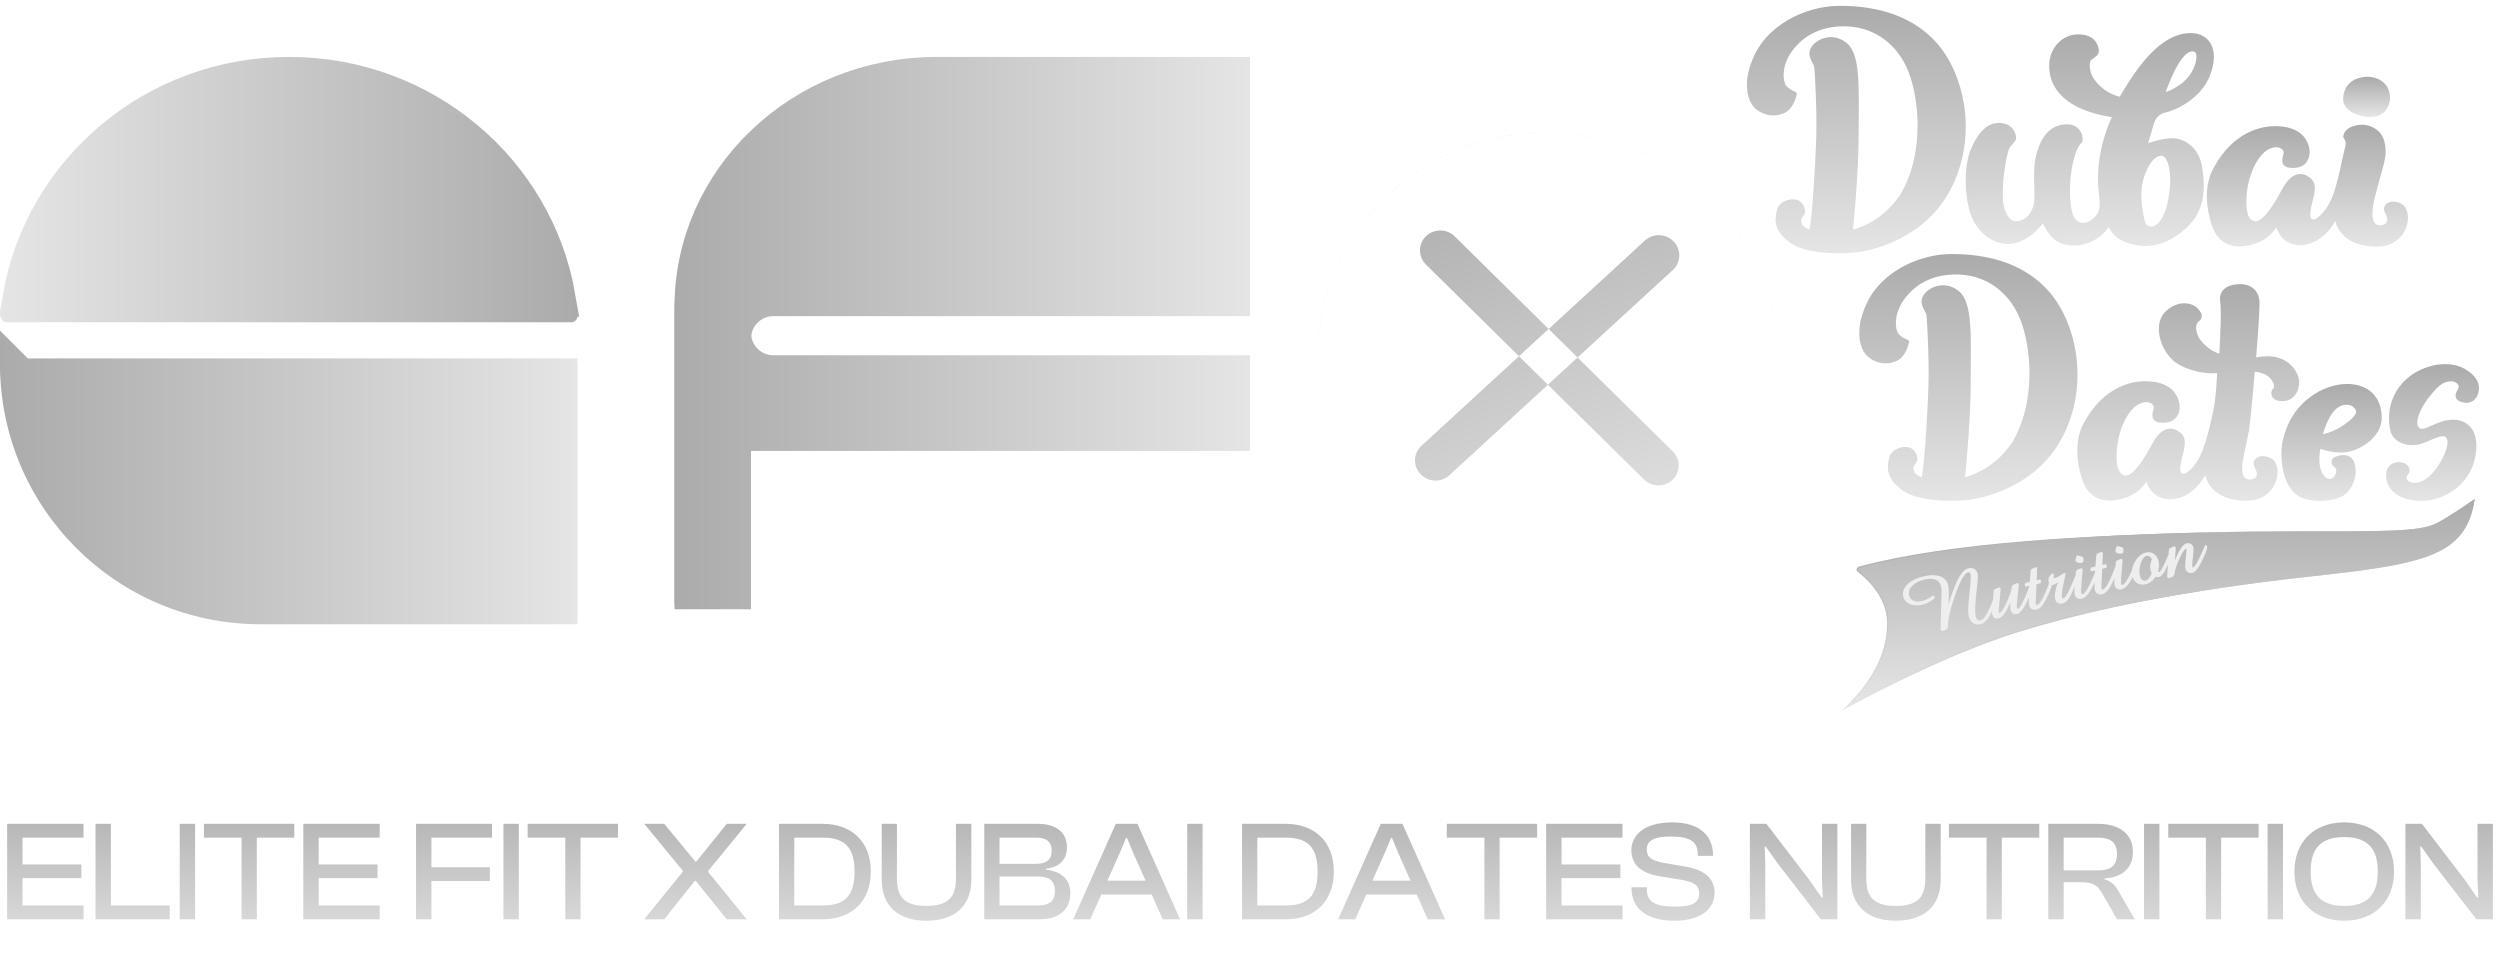 <svg xmlns="http://www.w3.org/2000/svg" width="6151" height="2365" fill="none"><g filter="url(#a)"><g filter="url(#b)"><path fill="url(#c)" d="M5416.49 1296.52c-270.74 6.44-615.37 21.95-842.95 83.18-2.8.76-4.88 2.95-5.42 5.74-.57 2.8.52 5.62 2.84 7.37 16.44 12.38 70.19 57.83 71.99 122.41l-.02 2.12c-.32 28.64-1.19 104.71-92.43 198.01l-18.09 18.51 22.76-12.52c1.91-1.05 192.64-105.54 366.91-166.04 116.81-40.54 294.52-84.28 494.16-115.78l.25-143z"/><path fill="url(#d)" d="M6018.22 1259.83c-39.35 24.05-52.37 33.07-250.43 33.07-196.69 0-838.72-4.88-1193.13 90.49-2.97.8-3.68 4.57-1.26 6.39 18.36 13.84 71.67 59.6 73.5 125.5-.37 27.38 1.09 105.95-93.52 202.73 0 0 190.9-105 367.53-166.3 176.6-61.28 472.4-115.7 754.85-146.7 282.42-31.01 392.45-47.57 412.99-191.75-.03-.02-31.21 22.5-70.53 46.57z"/><path fill="url(#e)" d="M6018.22 1259.83c-39.35 24.05-52.37 33.07-250.43 33.07-196.69 0-838.72-4.88-1193.13 90.49-2.97.8-3.68 4.57-1.26 6.39 18.36 13.84 71.67 59.6 73.5 125.5-.37 27.38 1.09 105.95-93.52 202.73 0 0 190.9-105 367.53-166.3 176.6-61.28 472.4-115.7 754.85-146.7 282.42-31.01 392.45-47.57 412.99-191.75-.03-.02-31.21 22.5-70.53 46.57z" opacity=".75"/><path fill="url(#f)" d="M4765.46 91.724C4711.42 30.858 4630.89 0 4526.08 0c-83.2 0-184.27 47.443-216.49 138.121-19.11 48.075-13.81 97.439 12.57 117.33 27.07 20.427 56.33 15.733 73.15 5.52 15.77-9.557 23.04-33.071 25.45-42.749.66-2.7-.72-5.423-3.32-6.493-4.6-1.872-15.96-7.076-22.17-14.639-8.49-10.31-13.62-46.762 12.96-84.307 28.86-40.78 73.23-62.35 128.32-62.35 67.21 0 123.02 35.723 153.11 97.999 32.08 66.361 49.05 213.868-16.31 319.696-30.49 42.142-67.88 69.134-114.26 82.484 1.96-18.919 13.99-140.407 13.99-239.839 0-13.253.07-26.117.15-38.519.56-91.845.99-158.207-31.56-182.378-20.09-14.93-39.35-14.153-51.97-10.87-18.39 4.766-30.93 16.78-35.21 26.579-5.97 13.642-.47 24.22 4.43 33.606 2.37 4.547 4.6 8.852 5.02 12.864 1.36 12.474 6.88 107.652 4.65 174.499-1.95 59.358-9.03 189.309-16.63 224.107-4.65-1.873-15.89-6.979-18.68-13.885-4.56-11.308 1.71-18.141 3.71-19.965 2.62-2.358 4.23-6.76 4.26-11.72.05-8.074-3.91-16.366-10.84-22.737-6.86-6.298-20-7.976-32.72-4.183-13.54 4.061-23.21 13.302-25.86 24.707-5.82 24.9-7.92 51.673 34.42 81.17 30.86 21.496 86.55 24.706 117.01 24.706 18.61 0 37.44-1.191 51.62-3.258 27.28-3.988 166.53-30.688 229.61-164.116 28.54-60.355 38.29-128.054 28.21-195.802-8.86-59.625-33.38-115.725-67.24-153.854z"/><path fill="url(#g)" d="M5344.77 325.848c-22.32 0-49.55 8.705-59.57 12.182 2.33-7.708 9.43-31.369 12.82-43.624 3.47-12.572 10.05-27.576 30.47-32.002 21.06-4.547 86.39-31.393 109.58-92.867 12.42-32.949 11.85-61.595-1.61-80.61-9.92-14.008-26.33-21.716-46.25-21.716-57.79 0-113.27 49.68-174.62 156.359-7.6-1.532-39.2-9.678-62.39-42.19-13.02-16.22-13.76-41.655-8.61-47.273 1.53-1.702 3.86-3.307 6.33-5.033 6.58-4.572 14.78-10.262 12.9-21.472-2.9-17.022-14.01-37.303-50.54-37.303-40.09 0-71.47 34.044-71.47 77.523 0 38.154 20.09 105.123 154.45 126.084-8.24 17.071-42.12 93.864-32.67 182.768 4.48 36.694 4.43 51.989-14.1 67.139-9.63 7.854-18.74 11.283-27 10.286-6.98-.9-13.12-4.936-18.27-12.037-10.64-14.663-14.47-68.696-8.06-113.342 6.28-43.771 18.28-66.483 24.37-70.544 3.94-2.626 4.78-11.526 1.91-20.694-1.88-6.079-10.1-25.897-36.31-25.897-37.76 0-63.3 25.119-75.9 74.678-6.68 26.262-5.86 53.692-5.12 77.912.67 21.836 1.24 40.682-3.86 53.181-8.89 21.837-22.89 32.463-42.84 32.463-14.35 0-30.04-21.812-30.86-62.251-.82-40.391 7.57-87.566 13.41-109.427 2.45-9.192 8.42-15.734 14.18-22.08 2.35-2.602 4.71-5.423 5.23-8.949.89-6.298-1.98-13.058-4.21-17.581a39.77 39.77 0 0 0-4.46-7.077c-3.07-3.866-6.68-6.881-10.74-8.973-6.73-3.453-14.77-5.301-23.26-5.301-27.25 0-50.21 21.618-68.28 64.27-20.79 49.048-13.36 125.817-.05 162.366 15.47 42.384 52.19 70.86 91.42 70.86 38.16 0 71.1-31.199 84.54-49.656.27-.365.54-.389.76-.365.3.025.55.219.67.511 4.83 10.651 18.44 36.451 40.22 46.349 27.84 12.644 64.19 8.681 92.6-10.043 17.45-11.478 24.97-22.032 28.29-28.841 4.78 10.992 17.64 30.907 50.06 40.853 13.54 4.158 27.08 6.25 40.24 6.25h.05c35.39 0 69.52-15.004 101.44-44.574 47.84-44.33 46.11-101.11 38.07-150.814-7.38-45.619-42.27-69.498-72.96-69.498zm-48.18 54.591c.07-.121 8.76-11.575 21.63-11.575 2.62 0 5.22 1.362 7.74 4.061 8.12 8.682 16.31 33.534 12.67 74.994-3.78 43.309-14.5 73.997-30.93 88.709-8.12 7.271-15.72 6.541-19.5 5.472-4.98-1.411-9.06-4.937-10.17-8.803-2.92-10.189-9.38-40.902-9.66-65.754-.24-55.005 27.8-86.642 28.22-87.104zm31.97-168.25c4.63-13.131 18.29-49.85 34.28-74.142 12.94-19.673 22.99-24.901 29.15-25.825.72-.122 1.41-.17 2.08-.17 2.67 0 5.07.802 6.93 2.334 5.37 4.377 3.93 24.852-5.89 43.674-12.82 24.536-35.19 42.749-66.55 54.129z"/><path fill="url(#h)" d="M5923.72 511.529c-3.64-19.721-16.21-29.716-37.47-29.716-3.93 0-14.08 2.554-18.63 10.116-3.25 5.374-2.83 11.77 1.21 18.968 5.07 9.046 6.09 16.997 2.87 22.347-2.65 4.401-8.22 6.833-15.69 6.833-5.92 0-10.27-1.824-13.36-5.593-7.3-8.973-7.43-29.132-.35-59.941 4.63-20.208 9.82-38.349 14.43-54.446 7.17-25.071 12.84-44.865 12.84-60.088 0-25.022-6.31-37.327-12.5-46.081-7.54-10.724-33.9-29.156-66.99-17.776-13.66 3.697-21.18 12.791-23.66 20.062-1.43 4.231-1.23 8.098.52 10.335 3.39 4.304 6.88 8.778 1.64 27.089-1.79 6.274-3.99 16.414-6.51 28.183l-.08.317c-5.32 24.681-12.62 58.507-21.97 83.796-13.56 36.67-37.57 59.747-48.21 59.747-.25 0-.47-.024-.69-.048-2.11-.219-3.62-1.07-4.73-2.675-3.99-5.763-2.62-20.524 4.18-45.133 9.41-34.044 5.84-48.561-14.6-59.722-19.85-10.797-41.11-1.07-56.84 26.043-1.74 2.967-3.74 6.59-5.99 10.602l-.25.438c-14.73 26.433-41.75 74.921-63.55 74.921-.72 0-1.44-.049-2.13-.17-4.75-.705-8.74-3.234-11.86-7.538-11.68-16.147-9.57-54.3-4.23-82.071 6.16-32.098 24.33-72.975 49.65-86.836 14.97-8.219 26.8-6.128 32.91-1.41 4.13 3.185 5.87 7.659 4.65 11.988l-.12.486c-2.4 8.584-5.37 19.259.42 26.701 4.06 5.228 11.53 7.757 22.87 7.757 29.94 0 40.83-19.77 41.03-38.227.05-.948.94-23.344-16.76-41.679-14.79-15.32-37.88-23.077-68.67-23.077-29.2 0-102.55 10.407-152.84 106.752-16.24 31.077-19.03 74.386-7.67 118.813 4.85 18.943 11.18 38.3 24.79 51.747 16.93 16.73 41.68 22.615 69.74 16.584 13.22-2.821 31.88-8.487 45.69-19.356 12.27-9.63 20.09-19.381 23.98-24.901 3.76 11.453 17.84 43.212 58.3 43.212 39.92 0 71.25-31.418 86.57-59.188 4.45 17.338 23.71 62.811 102.16 62.811 31.38 0 49.64-13.764 59.47-25.29 16.21-19.016 18.95-41.898 16.43-55.686z"/><path fill="url(#i)" d="M5830.87 273.314c3.64 0 7.21-.219 10.67-.657 14.85-1.897 26.76-10.384 33.54-23.882 7.62-15.2 7.08-34.34-1.41-48.761-15.79-26.825-48.71-25.536-48.98-25.512-37.3 1.289-59.58 22.302-59.58 56.179 0 8.998 4.46 17.608 12.9 24.879 12.67 10.944 32.94 17.754 52.86 17.754z"/><path fill="url(#j)" d="M5107.63 855.644c-8.86-59.504-33.29-115.457-67.04-153.465-53.88-60.695-134.21-91.456-238.7-91.456-82.95 0-183.75 47.321-215.84 137.732-19.03 47.953-13.76 97.146 12.52 116.989 27 20.378 56.15 15.709 72.93 5.52 15.69-9.532 22.97-32.974 25.37-42.628a5.506 5.506 0 0 0-3.32-6.468c-4.6-1.897-15.94-7.101-22.1-14.59-8.46-10.262-13.56-46.616 12.94-84.065 28.78-40.658 73.01-62.154 127.92-62.154 67.02 0 122.65 35.6 152.65 97.706 31.97 66.167 48.9 213.237-16.26 318.745-30.42 42.02-67.66 68.92-113.89 82.24 1.93-18.89 13.96-140.04 13.96-239.106 0-13.204.07-26.019.15-38.47.56-91.553.98-157.72-31.46-181.794-20.07-14.907-39.25-14.104-51.82-10.821-18.31 4.766-30.84 16.73-35.12 26.505-5.96 13.594-.47 24.171 4.43 33.534 2.35 4.523 4.58 8.827 5.03 12.79 1.33 12.451 6.85 107.36 4.65 173.989-1.96 59.188-9.01 188.773-16.58 223.423-4.65-1.85-15.84-6.95-18.64-13.83-4.55-11.26 1.69-18.1 3.69-19.9 2.62-2.35 4.21-6.73 4.26-11.69.05-8.08-3.89-16.32-10.82-22.69-6.83-6.3-19.94-7.98-32.64-4.16-13.51 4.06-23.14 13.28-25.79 24.64-5.79 24.82-7.89 51.5 34.33 80.95 30.76 21.44 86.27 24.63 116.63 24.63 18.56 0 37.35-1.19 51.5-3.26 27.2-3.99 166.03-30.56 228.94-163.6 28.44-60.213 38.16-127.741 28.12-195.246z"/><path fill="url(#k)" d="M5565.57 1107.9h-.05c-3.93 0-14.05 2.53-18.58 10.06-3.22 5.33-2.8 11.68 1.21 18.83 5.02 8.94 6.06 16.8 2.87 22.1-2.62 4.38-8.19 6.78-15.64 6.78-5.91 0-10.27-1.82-13.31-5.59-7.25-8.9-7.35-28.89-.32-59.5.89-3.87 8.73-38.33 12.17-59.99 3.59-22.5 12.45-125.017 13.79-140.458 6.78.535 31.57 3.769 42.39 22.079 5.91 9.97 6.56 16.706 1.95 20.573-3.24 2.748-5.02 10.116-2.52 16.73 1.88 4.936 7.65 13.228 25.39 13.228 28.93 0 42.1-24.487 42.1-47.248 0-10.529-7.08-31.685-26.58-46.859-13.99-10.894-39.05-21.958-79.54-13.423 1.56-18.14 8.07-95.761 8.39-130.85.37-15.369-3.94-28.038-12.5-36.67-8.39-8.438-20.79-12.913-35.86-12.913-18.26 0-32.91 5.277-41.25 14.858-6.44 7.392-8.89 17.192-7.08 28.305 3.78 23.418-1.31 113.196-2.18 127.835-7.47-2.067-28.63-9.848-47.61-35.065-11.02-16.998-12.72-36.038-3.86-43.382 11.26-9.313 11.18-17.824-.28-31.345-5.24-6.2-16.23-13.131-31.35-14.006-11.91-.657-30.12 2.213-49.22 20.037-13.12 12.232-18.79 32.536-15.52 55.735 4.6 32.804 24.92 62.981 51.75 76.866 41.75 21.618 81.04 20.013 90.79 19.211-.49 10.359-2.69 51.674-6.8 77.134-3.12 19.238-14.58 73.968-28.39 111.148-13.43 36.19-37.41 59.27-48.03 59.27-.22 0-.45 0-.67-.05-2.08-.22-3.61-1.1-4.7-2.68-3.89-5.62-2.5-20.67 4.16-44.72 9.38-33.8 5.84-48.19-14.56-59.26-19.77-10.75-40.93-1.09-56.62 25.83-1.56 2.65-3.31 5.83-5.29 9.33l-.8 1.44c-15.19 27.16-43.53 77.72-65.5 74.36-4.73-.7-8.71-3.21-11.83-7.51-11.58-16.05-9.51-53.87-4.18-81.37 6.13-31.85 24.22-72.39 49.42-86.129 14.94-8.146 26.75-6.055 32.84-1.386 4.08 3.161 5.79 7.587 4.6 11.842l-.12.462c-2.38 8.511-5.35 19.091.39 26.511 4.04 5.2 11.48 7.73 22.82 7.73 29.84 0 40.68-19.6 40.88-37.937.05-.924.94-23.101-16.6-41.29-14.75-15.247-37.79-22.98-68.48-22.98-29.08 0-102.16 10.311-152.25 105.897-16.16 30.84-18.95 73.81-7.64 117.89 4.5 17.51 10.49 37.35 24.69 51.34 16.86 16.58 41.51 22.44 69.47 16.46 13.17-2.82 31.75-8.44 45.51-19.21 12.18-9.53 20-19.24 23.88-24.71 3.76 11.41 17.8 42.87 58.06 42.87 39.75 0 70.95-31.17 86.22-58.7 4.46 17.19 23.63 62.3 101.74 62.3 31.33 0 49.54-13.71 59.32-25.21 16.01-18.85 18.73-41.49 16.21-55.13-3.64-19.55-16.16-29.47-37.3-29.47z"/><path fill="url(#l)" d="M6042.9 964.838c2.42 5.618 8.56 9.412 18.21 11.236 9.66 1.824 17.82.34 24.28-4.427 11.44-8.463 13.29-24.003 13.47-25.633.67-3.015 5.47-30.059-35.02-52.92-43.24-24.417-113.01-8.633-152.34 34.486-43.34 47.521-35.05 105.67-28.19 124.06 3.81 10.26 13.29 19.13 25.98 24.36 17.6 7.25 38.47 6.57 57.25-1.82 33.79-15.05 46.31-18.19 51.48-12.89 6.36 6.54 6.56 25.34-11.98 58.51-18.91 33.83-43.09 54.04-64.69 54.04-9.51 0-16.49-3.18-19.16-8.73-1.71-3.57-1.19-7.66 1.36-10.67 3.81-4.53 5.5-9.37 4.88-13.99-.67-4.94-3.81-9.39-9.33-13.23-6.04-4.21-20.82-6.81-32.82-.7-7.08 3.6-15.52 11.47-15.52 28.74 0 37.65 35.02 62.92 87.17 62.92 53.68 0 118.21-37.7 132.07-107.57 6.31-31.86 2.45-57.27-11.17-73.49-9.99-11.92-25.44-18.78-42.32-18.78-18.21 0-33.49 5.28-53.73 14.42-18.24 8.25-24.9 10.8-31.56 4.72-6.43-5.88-5.15-26.12 9.95-52.019 6.31-10.822 13.34-20.793 20.89-29.622l1.63-1.921c11.24-13.132 23.99-28.041 42.15-29.743 7.28-.681 12.53.049 16.04 2.286 4.11 2.602 6.66 5.618 7.35 8.755.57 2.627-.12 5.472-2.08 8.464-2.99 4.596-7.59 13.497-4.25 21.158z"/><path fill="url(#m)" d="M5774.52 930.363c-52.65 0-138.56 38.912-159.49 146.187-7.03 49.95 5.96 113.04 43.9 131.59 13.59 6.64 30.67 10.15 49.4 10.15 28.34 0 55.05-8.18 66.48-20.34 18.94-20.13 26.21-51.65 17.3-75-2.99-7.83-8.14-13.11-15.37-15.76-11.45-4.2-25.74-.31-32.52 3.33-4.75 2.53-7.57 6.69-7.77 11.39-.2 4.86 2.38 9.51 6.93 12.45 2.6 1.68 4.28 4.64 4.75 8.34.7 5.54-1.46 11.62-5.79 16.25-3.79 4.06-8.29 5.93-12.77 5.25-6.56-1.05-12.67-7.44-17.7-18.48-8.81-19.39-4.38-48.06-2.94-55.89 6.58 2.62 25.94 9.26 53.56 9.26 34.38 0 97.49-32.46 97.49-85.5.05-51.319-32.72-83.227-85.46-83.227zm-32.05 66.758c8.46-9.752 19.03-15.321 29.75-15.662.34 0 .66-.024 1.01-.024 7.13 0 13.84 2.456 17.89 6.566 4.11 4.159 5.87 7.612 5.67 11.212-.37 6.177-6.53 13.887-19.4 24.227-28.14 22.27-53.24 28.77-62.1 30.47 3.02-10.46 12.37-39.77 27.18-56.789z"/><path fill="url(#n)" d="M4418.84 217.73c.42-1.678-.43-3.356-2.06-4.037-5.22-2.14-16.58-7.441-23.01-15.246-8.54-10.36-14.85-47.662 12.89-86.861 27.74-39.2 70.93-63.249 130.07-63.249 59.15 0 120.57 27.843 155.07 99.19 34.47 71.37 48.06 217.321-16.51 321.836-23.48 32.439-59.04 67.942-118.46 84.162 0 0 14.3-133.161 14.3-242.734 0-109.572 5.5-192.445-30.54-219.218-36.03-26.773-75.38-4.596-83.89 14.858-8.54 19.453 8.24 32.706 9.63 45.4 1.38 12.693 6.88 108.113 4.67 174.791-2.2 66.677-9.52 196.409-17.25 226.878 0 0-18.24-6.079-22.24-15.952-3.99-9.872-.7-17.848 4.25-22.298 4.95-4.45 6.34-19.454-6.61-31.345-12.91-11.891-49.37-4.742-55.01 19.454-5.64 24.195-8.07 49.971 33.56 78.982 41.62 29.01 132.6 26.14 167.07 21.082 34.47-5.033 166.9-33.703 227.95-162.9 61.08-129.197 26.6-273.908-38.71-347.418-65.3-73.51-159.37-90.995-237.77-90.995s-181.85 44.865-214.49 136.784c-17.59 44.33-15.37 94.326 11.88 114.874 27.22 20.548 55.71 14.517 70.7 5.398 15.3-9.264 22.4-33.071 24.51-41.436z"/><path fill="url(#o)" d="M5328.36 260.337c20-4.329 84.91-30.275 108.02-91.554 23.12-61.279-1.83-99.481-45.85-99.481-44.03 0-99.76 27.94-173.48 156.602 0 0-38.24-5.399-65.19-43.26-13.29-16.585-14.58-43.382-8.54-49.996 6.07-6.614 21.04-10.943 18.71-24.731-2.32-13.788-11.14-35.551-48.4-35.551-37.27 0-69.32 31.077-69.32 75.407s27.52 105.317 155.51 124.431c0 0-44.35 84.526-33.75 184.177 4.4 36.038 4.94 52.793-14.85 69.012-19.8 16.22-37.05 13.52-48.41-2.164-11.36-15.685-14.77-70.811-8.44-114.874 6.34-44.063 18.51-67.48 25.32-71.979 6.78-4.498 2.2-42.7-33.19-42.7s-61.15 23.344-73.82 73.072c-12.65 49.729 1.93 104.345-9.08 131.361-11.02 27.041-28.61 33.777-44.85 33.777-16.23 0-32.19-23.782-33.01-64.343-.82-40.537 7.7-88.393 13.49-110.011 2.52-9.41 8.24-15.927 14.65-22.955 2-2.213 4.26-4.791 4.68-7.83.76-5.447-1.64-11.551-4.01-16.366a37.291 37.291 0 0 0-4.23-6.687c-2.73-3.428-6.09-6.371-10.05-8.389-6.83-3.526-14.58-5.058-22.25-5.058-22.84 0-46.5 16.219-66.3 62.981-19.8 46.762-13.93 122.631 0 160.833 13.93 38.203 48.7 69.474 89.41 69.474 37.37 0 69.67-30.761 82.79-48.755 1.36-1.873 4.2-1.581 5.17.51 4.87 10.724 18.11 35.722 39.15 45.279 27.1 12.304 62.98 8.243 90.5-9.873 17.4-11.453 24.55-21.885 27.47-27.989.79-1.678 3.24-1.605 3.98.097 4.29 9.849 16.61 29.813 48.73 39.661 43.61 13.375 91.47 6.761 139.6-37.837 48.14-44.598 44.85-102.983 37.42-148.942-7.42-45.96-43.06-67.699-70.83-67.699-27.79 0-62.85 13.52-62.85 13.52s9.8-32.293 14.03-47.613c4.18-15.344 12.07-29.229 32.07-33.557zm33.01-123.434c19.8-30.104 34.85-29.472 41.36-24.147 6.5 5.326 4.95 26.53-5.37 46.276-10.32 19.721-30.12 42.579-71.95 56.634 0 0 16.14-48.658 35.96-78.763zm-66.22 242.296s9.2-12.426 23.39-12.426c14.18 0 26.95 31.077 22.54 81.365s-17.15 77.134-31.63 90.095c-14.47 12.985-30.63 4.693-33.18-4.329-2.58-9.022-9.46-40.366-9.73-66.313-.27-56.512 28.61-88.392 28.61-88.392z"/><path fill="url(#p)" d="M5921.79 511.911c-5.22-28.378-28.88-27.965-35.34-27.965-6.45 0-26.13 7.028-15.54 25.946 10.6 18.919 3.59 32.293-14.72 32.293-18.29 0-27.64-16.487-15.82-68.112 11.83-51.625 27.23-89.462 27.23-114.071 0-24.609-6.19-36.5-12.1-44.865-5.92-8.39-30.67-28.597-64.65-16.949-19.67 5.325-25.71 22.347-22 27.065 3.72 4.741 7.53 9.678 2.03 28.961-5.49 19.284-14.67 74.775-28.6 112.443-13.94 37.667-39.63 62.349-51.18 61.084-11.56-1.264-11.19-18.554-2.38-50.458 8.81-31.904 6.61-46.3-13.56-57.315-20.17-10.992-39.79.899-53.93 25.216-14.13 24.318-47.11 90.825-74.09 86.861-26.95-3.964-24.47-57.753-17.89-92.089 6.61-34.335 25.39-74.434 50.71-88.295 25.31-13.885 44.37-.17 40.71 12.985-3.67 13.156-9.36 32.245 21.08 32.245 30.44 0 38.73-21.399 38.88-36.233 0 0 3.29-62.519-83.25-62.519-30.27 0-101.42 10.724-150.94 105.609-18.24 34.944-16.97 80.271-7.5 117.33 4.58 17.898 10.65 37.327 24.23 50.75 18.22 17.995 43.41 21.229 67.76 16.001 15.39-3.308 32.35-9.144 44.82-18.943 12.89-10.141 20.79-20.427 24.18-25.363.76-1.094 2.47-.876 2.87.413 3.29 10.7 16.45 42.798 56.57 42.798 48.13 0 78.4-44.597 87.48-63.516 0 0 6.07 67.115 101.25 67.115 59.12.073 78.92-50.02 73.69-78.422z"/><path fill="url(#q)" d="M5824.9 176.59s31.78-1.484 47.05 24.466c15.27 25.949 3.17 65.152-30.54 69.481-33.71 4.329-74-13.789-74-39.884s14.7-52.555 57.49-54.063z"/><g opacity=".75"><path fill="url(#r)" d="M4418.84 217.73c.42-1.678-.43-3.356-2.06-4.037-5.22-2.14-16.58-7.441-23.01-15.246-8.54-10.36-14.85-47.662 12.89-86.861 27.74-39.2 70.93-63.249 130.07-63.249 59.15 0 120.57 27.843 155.07 99.19 34.47 71.37 48.06 217.321-16.51 321.836-23.48 32.439-59.04 67.942-118.46 84.162 0 0 14.3-133.161 14.3-242.734 0-109.572 5.5-192.445-30.54-219.218-36.03-26.773-75.38-4.596-83.89 14.858-8.54 19.453 8.24 32.706 9.63 45.4 1.38 12.693 6.88 108.113 4.67 174.791-2.2 66.677-9.52 196.409-17.25 226.878 0 0-18.24-6.079-22.24-15.952-3.99-9.872-.7-17.848 4.25-22.298 4.95-4.45 6.34-19.454-6.61-31.345-12.91-11.891-49.37-4.742-55.01 19.454-5.64 24.195-8.07 49.971 33.56 78.982 41.62 29.01 132.6 26.14 167.07 21.082 34.47-5.033 166.9-33.703 227.95-162.9 61.08-129.197 26.6-273.908-38.71-347.418-65.3-73.51-159.37-90.995-237.77-90.995s-181.85 44.865-214.49 136.784c-17.59 44.33-15.37 94.326 11.88 114.874 27.22 20.548 55.71 14.517 70.7 5.398 15.3-9.264 22.4-33.071 24.51-41.436z"/><path fill="url(#s)" d="M5328.36 260.337c20-4.329 84.91-30.275 108.02-91.554 23.12-61.279-1.83-99.481-45.85-99.481-44.03 0-99.76 27.94-173.48 156.602 0 0-38.24-5.399-65.19-43.26-13.29-16.585-14.58-43.382-8.54-49.996 6.07-6.614 21.04-10.943 18.71-24.731-2.32-13.788-11.14-35.551-48.4-35.551-37.27 0-69.32 31.077-69.32 75.407s27.52 105.317 155.51 124.431c0 0-44.35 84.526-33.75 184.177 4.4 36.038 4.94 52.793-14.85 69.012-19.8 16.22-37.05 13.52-48.41-2.164-11.36-15.685-14.77-70.811-8.44-114.874 6.34-44.063 18.51-67.48 25.32-71.979 6.78-4.498 2.2-42.7-33.19-42.7s-61.15 23.344-73.82 73.072c-12.65 49.729 1.93 104.345-9.08 131.361-11.02 27.041-28.61 33.777-44.85 33.777-16.23 0-32.19-23.782-33.01-64.343-.82-40.537 7.7-88.393 13.49-110.011 2.52-9.41 8.24-15.927 14.65-22.955 2-2.213 4.26-4.791 4.68-7.83.76-5.447-1.64-11.551-4.01-16.366a37.291 37.291 0 0 0-4.23-6.687c-2.73-3.428-6.09-6.371-10.05-8.389-6.83-3.526-14.58-5.058-22.25-5.058-22.84 0-46.5 16.219-66.3 62.981-19.8 46.762-13.93 122.631 0 160.833 13.93 38.203 48.7 69.474 89.41 69.474 37.37 0 69.67-30.761 82.79-48.755 1.36-1.873 4.2-1.581 5.17.51 4.87 10.724 18.11 35.722 39.15 45.279 27.1 12.304 62.98 8.243 90.5-9.873 17.4-11.453 24.55-21.885 27.47-27.989.79-1.678 3.24-1.605 3.98.097 4.29 9.849 16.61 29.813 48.73 39.661 43.61 13.375 91.47 6.761 139.6-37.837 48.14-44.598 44.85-102.983 37.42-148.942-7.42-45.96-43.06-67.699-70.83-67.699-27.79 0-62.85 13.52-62.85 13.52s9.8-32.293 14.03-47.613c4.18-15.344 12.07-29.229 32.07-33.557zm33.01-123.434c19.8-30.104 34.85-29.472 41.36-24.147 6.5 5.326 4.95 26.53-5.37 46.276-10.32 19.721-30.12 42.579-71.95 56.634 0 0 16.14-48.658 35.96-78.763zm-66.22 242.296s9.2-12.426 23.39-12.426c14.18 0 26.95 31.077 22.54 81.365s-17.15 77.134-31.63 90.095c-14.47 12.985-30.63 4.693-33.18-4.329-2.58-9.022-9.46-40.366-9.73-66.313-.27-56.512 28.61-88.392 28.61-88.392z"/><path fill="url(#t)" d="M5921.79 511.911c-5.22-28.378-28.88-27.965-35.34-27.965-6.45 0-26.13 7.028-15.54 25.946 10.6 18.919 3.59 32.293-14.72 32.293-18.29 0-27.64-16.487-15.82-68.112 11.83-51.625 27.23-89.462 27.23-114.071 0-24.609-6.19-36.5-12.1-44.865-5.92-8.39-30.67-28.597-64.65-16.949-19.67 5.325-25.71 22.347-22 27.065 3.72 4.741 7.53 9.678 2.03 28.961-5.49 19.284-14.67 74.775-28.6 112.443-13.94 37.667-39.63 62.349-51.18 61.084-11.56-1.264-11.19-18.554-2.38-50.458 8.81-31.904 6.61-46.3-13.56-57.315-20.17-10.992-39.79.899-53.93 25.216-14.13 24.318-47.11 90.825-74.09 86.861-26.95-3.964-24.47-57.753-17.89-92.089 6.61-34.335 25.39-74.434 50.71-88.295 25.31-13.885 44.37-.17 40.71 12.985-3.67 13.156-9.36 32.245 21.08 32.245 30.44 0 38.73-21.399 38.88-36.233 0 0 3.29-62.519-83.25-62.519-30.27 0-101.42 10.724-150.94 105.609-18.24 34.944-16.97 80.271-7.5 117.33 4.58 17.898 10.65 37.327 24.23 50.75 18.22 17.995 43.41 21.229 67.76 16.001 15.39-3.308 32.35-9.144 44.82-18.943 12.89-10.141 20.79-20.427 24.18-25.363.76-1.094 2.47-.876 2.87.413 3.29 10.7 16.45 42.798 56.57 42.798 48.13 0 78.4-44.597 87.48-63.516 0 0 6.07 67.115 101.25 67.115 59.12.073 78.92-50.02 73.69-78.422z"/><path fill="url(#u)" d="M5824.9 176.59s31.78-1.484 47.05 24.466c15.27 25.949 3.17 65.152-30.54 69.481-33.71 4.329-74-13.789-74-39.884s14.7-52.555 57.49-54.063z"/></g><path fill="url(#v)" d="M4694.9 827.803c.42-1.678-.42-3.356-2.05-4.012-5.2-2.14-16.54-7.417-22.97-15.198-8.51-10.335-14.8-47.516 12.84-86.594 27.65-39.077 70.73-63.054 129.68-63.054 58.97 0 120.22 27.77 154.6 98.898 34.37 71.152 47.91 216.689-16.46 320.887-23.41 32.34-58.87 67.75-118.12 83.92 0 0 14.26-132.77 14.26-242.029 0-109.256 5.49-191.886-30.44-218.562-35.94-26.675-75.16-4.571-83.65 14.834-8.51 19.405 8.22 32.609 9.6 45.278 1.36 12.669 6.86 107.798 4.65 174.281-2.2 66.478-9.5 195.848-17.2 226.198 0 0-18.18-6.06-22.17-15.9-3.98-9.85-.69-17.78 4.26-22.23 4.92-4.45 6.31-19.4-6.59-31.27-12.89-11.87-49.22-4.72-54.86 19.4-5.62 24.13-8.04 49.83 33.46 78.74 41.5 28.94 132.2 26.05 166.57 21.01 34.38-5.03 166.41-33.6 227.29-162.41 60.87-128.834 26.5-273.107-38.59-346.399-65.08-73.316-158.9-90.727-237.05-90.727-78.16 0-181.3 44.744-213.85 136.371-17.54 44.208-15.32 94.058 11.83 114.533 27.15 20.475 55.54 14.469 70.48 5.398 15.32-9.289 22.4-33.022 24.48-41.363z"/><path fill="url(#w)" d="M5450.54 981.344c-3.16 19.626-14.6 74.196-28.48 111.546-13.88 37.35-39.45 61.86-50.96 60.6-11.5-1.25-11.13-18.41-2.37-50.05 8.76-31.64 6.58-45.93-13.51-56.85-20.1-10.9-39.65.9-53.71 25.02-14.05 24.12-46.94 90.09-73.79 86.15-26.86-3.93-24.38-57.29-17.82-91.35 6.58-34.05 25.29-73.831 50.51-87.595 25.22-13.763 44.2-.17 40.56 12.864-3.66 13.061-9.31 32.001 21.01 32.001s38.56-21.23 38.73-35.94c0 0 3.29-62.033-82.93-62.033-30.14 0-101.02 10.626-150.32 104.753-18.16 34.68-16.9 79.64-7.47 116.41 4.55 17.78 10.59 37.04 24.13 50.36 18.14 17.85 43.23 21.06 67.49 15.88 15.31-3.28 32.19-9.07 44.61-18.8 12.85-10.06 20.72-20.25 24.08-25.16.75-1.1 2.48-.86 2.85.41 3.27 10.63 16.41 42.46 56.35 42.46 47.94 0 78.08-44.24 87.14-63.01 0 0 6.04 66.58 100.82 66.58 58.9 0 78.62-49.7 73.42-77.86-5.19-28.16-28.75-27.75-35.21-27.75-6.46 0-26.04 6.98-15.49 25.75 10.54 18.78 3.56 32.05-14.65 32.05-18.22 0-27.55-16.36-15.77-67.57 0 0 8.52-36.89 12.18-59.97s12.84-129.391 13.93-142.352c0 0 32.82.535 46.2 23.247 7.16 12.086 6.46 19.065 1.51 23.247-4.95 4.183-7 26.214 21.46 26.214s39.94-24.949 39.94-45.132c0-20.184-26.87-75.967-106.36-57.583 0 0 8.24-93.986 8.61-133.623.74-29.545-16.14-47.394-46.2-47.394-30.07 0-50.44 14.591-46.21 40.731 4.21 26.141-2.3 130.826-2.3 130.826s-27.42-4.693-51.45-36.573c-11.93-18.383-13.07-38.153-3.44-46.129 9.63-7.976 11.01-14.736-.54-28.378-11.56-13.642-45.17-23.88-77.44 6.225-32.27 30.105-12.3 104.345 35.76 129.197 48.06 24.876 92.06 18.748 92.06 18.748s-2.13 50.093-6.93 79.833z"/><path fill="url(#x)" d="M6096.79 945.626s6.73-27.7-33.98-50.682c-40.72-22.982-109.23-10.263-149.67 34.072-40.44 44.335-36.04 99.764-27.79 121.914 8.24 22.16 44.57 37.31 80.34 21.35 35.76-15.95 47.86-18.65 53.93-12.42 6.06 6.22 8.88 24.24-11.66 60.99-20.54 36.77-45.67 55.16-66.58 55.16-20.91 0-26.41-14.59-19.45-22.89 6.95-8.29 6.06-17.12-4.04-24.15-10.1-7.02-44.94-7.92-44.94 26.32s31.08 60.8 85.01 60.8c53.93 0 116.38-37.38 129.94-105.87 13.57-68.48-22.37-89.74-51.35-89.74-18.72 0-34.48 5.96-52.82 14.23-18.34 8.29-26.04 11.53-33.93 4.33-7.9-7.2-4.95-29.74 9.52-54.599 6.17-10.555 13.15-20.623 21.12-29.938 11.98-13.959 25.29-30.546 45.22-32.418 5.56-.511 12.52-.487 17.42 2.602 7.7 4.864 11.41 11.771 5.92 20.137-5.5 8.366-12.03 24.539 12.52 29.208 32.1 6.056 35.27-28.406 35.27-28.406z"/><path fill="url(#y)" d="M5762.63 1096.98c34.25 0 95.33-32.86 95.33-83.39 0-50.563-31.9-81.109-83.35-81.109-51.46 0-136.45 37.307-157.37 144.359-7.15 50.83 6.24 111.56 42.75 129.41 36.5 17.85 95.36 9.36 113.35-9.73 17.97-19.11 25.67-49.73 16.88-72.81-8.81-23.08-35.61-16.25-44.82-11.31-9.21 4.94-8.32 15.27-.69 20.21 7.62 4.94 8.19 18.31-.62 27.77-8.81 9.46-23.19 10-34.03-13.79-10.82-23.78-2.58-59.75-2.58-59.75s20.89 10.14 55.15 10.14zm-21.76-101.218c18.44-21.232 42.1-19.067 51.85-9.193 9.78 9.874 10.27 19.111-13.93 38.571-35.77 28.28-66.41 31.45-66.41 31.45s10.08-39.62 28.49-60.828z"/><g opacity=".75"><path fill="url(#z)" d="M4694.9 827.803c.42-1.678-.42-3.356-2.05-4.012-5.2-2.14-16.54-7.417-22.97-15.198-8.51-10.335-14.8-47.516 12.84-86.594 27.65-39.077 70.73-63.054 129.68-63.054 58.97 0 120.22 27.77 154.6 98.898 34.37 71.152 47.91 216.689-16.46 320.887-23.41 32.34-58.87 67.75-118.12 83.92 0 0 14.26-132.77 14.26-242.029 0-109.256 5.49-191.886-30.44-218.562-35.94-26.675-75.16-4.571-83.65 14.834-8.51 19.405 8.22 32.609 9.6 45.278 1.36 12.669 6.86 107.798 4.65 174.281-2.2 66.478-9.5 195.848-17.2 226.198 0 0-18.18-6.06-22.17-15.9-3.98-9.85-.69-17.78 4.26-22.23 4.92-4.45 6.31-19.4-6.59-31.27-12.89-11.87-49.22-4.72-54.86 19.4-5.62 24.13-8.04 49.83 33.46 78.74 41.5 28.94 132.2 26.05 166.57 21.01 34.38-5.03 166.41-33.6 227.29-162.41 60.87-128.834 26.5-273.107-38.59-346.399-65.08-73.316-158.9-90.727-237.05-90.727-78.16 0-181.3 44.744-213.85 136.371-17.54 44.208-15.32 94.058 11.83 114.533 27.15 20.475 55.54 14.469 70.48 5.398 15.32-9.289 22.4-33.022 24.48-41.363z"/><path fill="url(#A)" d="M5450.54 981.344c-3.16 19.626-14.6 74.196-28.48 111.546-13.88 37.35-39.45 61.86-50.96 60.6-11.5-1.25-11.13-18.41-2.37-50.05 8.76-31.64 6.58-45.93-13.51-56.85-20.1-10.9-39.65.9-53.71 25.02-14.05 24.12-46.94 90.09-73.79 86.15-26.86-3.93-24.38-57.29-17.82-91.35 6.58-34.05 25.29-73.831 50.51-87.595 25.22-13.763 44.2-.17 40.56 12.864-3.66 13.061-9.31 32.001 21.01 32.001s38.56-21.23 38.73-35.94c0 0 3.29-62.033-82.93-62.033-30.14 0-101.02 10.626-150.32 104.753-18.16 34.68-16.9 79.64-7.47 116.41 4.55 17.78 10.59 37.04 24.13 50.36 18.14 17.85 43.23 21.06 67.49 15.88 15.31-3.28 32.19-9.07 44.61-18.8 12.85-10.06 20.72-20.25 24.08-25.16.75-1.1 2.48-.86 2.85.41 3.27 10.63 16.41 42.46 56.35 42.46 47.94 0 78.08-44.24 87.14-63.01 0 0 6.04 66.58 100.82 66.58 58.9 0 78.62-49.7 73.42-77.86-5.19-28.16-28.75-27.75-35.21-27.75-6.46 0-26.04 6.98-15.49 25.75 10.54 18.78 3.56 32.05-14.65 32.05-18.22 0-27.55-16.36-15.77-67.57 0 0 8.52-36.89 12.18-59.97s12.84-129.391 13.93-142.352c0 0 32.82.535 46.2 23.247 7.16 12.086 6.46 19.065 1.51 23.247-4.95 4.183-7 26.214 21.46 26.214s39.94-24.949 39.94-45.132c0-20.184-26.87-75.967-106.36-57.583 0 0 8.24-93.986 8.61-133.623.74-29.545-16.14-47.394-46.2-47.394-30.07 0-50.44 14.591-46.21 40.731 4.21 26.141-2.3 130.826-2.3 130.826s-27.42-4.693-51.45-36.573c-11.93-18.383-13.07-38.153-3.44-46.129 9.63-7.976 11.01-14.736-.54-28.378-11.56-13.642-45.17-23.88-77.44 6.225-32.27 30.105-12.3 104.345 35.76 129.197 48.06 24.876 92.06 18.748 92.06 18.748s-2.13 50.093-6.93 79.833z"/><path fill="url(#B)" d="M6096.79 945.626s6.73-27.7-33.98-50.682c-40.72-22.982-109.23-10.263-149.67 34.072-40.44 44.335-36.04 99.764-27.79 121.914 8.24 22.16 44.57 37.31 80.34 21.35 35.76-15.95 47.86-18.65 53.93-12.42 6.06 6.22 8.88 24.24-11.66 60.99-20.54 36.77-45.67 55.16-66.58 55.16-20.91 0-26.41-14.59-19.45-22.89 6.95-8.29 6.06-17.12-4.04-24.15-10.1-7.02-44.94-7.92-44.94 26.32s31.08 60.8 85.01 60.8c53.93 0 116.38-37.38 129.94-105.87 13.57-68.48-22.37-89.74-51.35-89.74-18.72 0-34.48 5.96-52.82 14.23-18.34 8.29-26.04 11.53-33.93 4.33-7.9-7.2-4.95-29.74 9.52-54.599 6.17-10.555 13.15-20.623 21.12-29.938 11.98-13.959 25.29-30.546 45.22-32.418 5.56-.511 12.52-.487 17.42 2.602 7.7 4.864 11.41 11.771 5.92 20.137-5.5 8.366-12.03 24.539 12.52 29.208 32.1 6.056 35.27-28.406 35.27-28.406z"/><path fill="url(#C)" d="M5762.63 1096.98c34.25 0 95.33-32.86 95.33-83.39 0-50.563-31.9-81.109-83.35-81.109-51.46 0-136.45 37.307-157.37 144.359-7.15 50.83 6.24 111.56 42.75 129.41 36.5 17.85 95.36 9.36 113.35-9.73 17.97-19.11 25.67-49.73 16.88-72.81-8.81-23.08-35.61-16.25-44.82-11.31-9.21 4.94-8.32 15.27-.69 20.21 7.62 4.94 8.19 18.31-.62 27.77-8.81 9.46-23.19 10-34.03-13.79-10.82-23.78-2.58-59.75-2.58-59.75s20.89 10.14 55.15 10.14zm-21.76-101.218c18.44-21.232 42.1-19.067 51.85-9.193 9.78 9.874 10.27 19.111-13.93 38.571-35.77 28.28-66.41 31.45-66.41 31.45s10.08-39.62 28.49-60.828z"/></g></g><path fill="#EEE" d="M5112.72 1379.03c1.81.51 3.69.78 5.52.78 1.32 0 2.6-.15 3.79-.42 2.33-.53 3.81-2.06 4.28-4.4.4-1.85.18-4.33-.67-7.81-.71-3.01-3.26-3.47-5.12-3.79-.44-.07-.91-.17-1.38-.27-.97-.27-1.86-.61-2.7-.92-1.78-.71-3.47-1.36-5.25-.93-1.11.27-1.71 1.22-1.91 1.51-1.38 2.24-3.34 9.15-2.69 11.72.62 2.61 4.11 3.94 6.13 4.53zm92.12-27.49c.8 3.26 6.51 5.28 11.71 5.28 1.31 0 2.58-.13 3.74-.39 2.33-.54 3.79-2.07 4.28-4.41.4-1.84.17-4.32-.67-7.8-.74-3.02-3.29-3.48-5.15-3.8-.44-.07-.91-.14-1.36-.26-.96-.27-1.88-.61-2.69-.93-1.79-.68-3.4-1.34-5.25-.95-1.12.27-1.71 1.22-1.91 1.51-1.38 2.24-3.31 9.12-2.7 11.75 0-.03 0-.03 0 0z"/><path fill="#EEE" d="M5430.29 1339.39c-.27-1.09-.79-2.09-1.58-3.04-.47-.58-1.24-.82-1.98-.75-.75.1-1.39.58-1.69 1.29-5.39 12.84-21.85 51.91-29.02 53.59-.45.12-.99.03-1.39-.24-.27-.17-.47-.39-.52-.61-.87-3.57 0-11.62 1.24-22.76l.52-4.67c1.09-10.36 1.46-16.78.44-21.01-1.75-7.22-8.83-11.55-16.01-9.85-9.13 2.14-18.54 15.74-29.25 42.49l2.18-30.04c.07-.94-.08-1.58-.18-2.06-.52-2.12-2.4-3.26-4.55-2.75-.54.12-1.48.34-1.78.68l-6.26 3.09c-3.94 1.85-4.23 5.25-4.48 8v.05l-.52 7.78c-9.55 23.08-17.87 41.9-23.04 43.11-.97.22-2.16.17-3.07-1.12 2.85-9.65 3.36-17.99 1.53-25.5-1.8-7.54-5.91-13.79-11.55-17.63-5.62-3.82-12.38-5.09-19.03-3.53-10.87 2.53-20.69 10.65-27.62 22.86-4.11 7.03-6.41 13.91-7.25 20.62-12.18 27.74-19.18 35.26-23.07 36.16-.72.17-2.82.63-3.69-2.87-.22-.88-.47-3.7.15-12.62l3.44-43.53c.23-.9.05-1.65-.07-2.16-.5-2-2.2-3.07-4.31-2.61l-8.12 3.38c-2.52 1.15-3.76 2.95-4.13 6.04v.07l-.67 8.24c-.05.07-.12.12-.14.22-16.44 45.16-25.82 56.03-30.79 57.19-.77.17-1.46.1-2.03-.24-.62-.36-1.04-1.04-1.26-1.92-.5-2.04-.65-4.81-.42-8.27l1.98-40.49 8.83-2.06c.57-.12 1.04-.49 1.34-.95l.59-.95c.23-.36.32-.78.3-1.19l-.15-3.24c-.02-.26-.07-.53-.2-.77l-.42-.93a2.11 2.11 0 0 0-2.45-1.16l-7.45 1.75 1.17-27c.07-.97-.13-1.82-.23-2.28-.52-2.09-2.15-3.09-4.3-2.58l-7.85 3.5c-3.59 1.53-3.81 5.04-3.96 7.08l-1.9 25.24-9.65 2.26c-.55.12-1.04.46-1.34.95l-.74 1.19c-.2.32-.3.66-.32 1.02l-.13 2.9c-.02.41.1.82.32 1.19l.67 1.07c.5.78 1.41 1.17 2.35.95l8.02-1.88-.2 4.53c-16.83 42.45-25.83 52.89-30.46 53.96-.69.17-2.8.65-3.66-2.87-.23-.9-.5-3.72.14-12.62l3.44-43.53c.23-.9.03-1.65-.09-2.17-.5-1.99-2.26-3.06-4.29-2.57l-8.11 3.35c-2.55 1.15-3.79 2.95-4.14 6.03v.08l-.64 7.88c-14.13 34.11-23.24 54.95-30.02 56.53-1.46.34-3.36-.73-3.86-2.84-1.51-6.25 2.97-27.31 9.16-56.49.22-.97-.32-1.97-1.26-2.38l-.92-.39c-.67-.3-1.46-.22-2.05.19-9.53 6.42-16.76 10.92-21.02 11.89-3.34.78-3.88-.31-4.25-1.94-.27-1.1.1-2.92.84-5.69.2-.76-.03-1.56-.62-2.09l-.52-.49c-.59-.54-1.46-.73-2.2-.44-7.28 2.63-11.68 12.14-9.6 20.72.27 1.12.74 2.02 1.23 2.87-15.46 41.65-24.45 51.96-29.27 53.11-1.64.41-2.87-.42-3.29-2.14-.5-2.02-.65-4.79-.42-8.27l1.98-40.49 8.83-2.07c.54-.12 1.04-.46 1.34-.94l.59-.95c.22-.37.35-.78.32-1.22l-.15-3.23c-.02-.27-.07-.54-.19-.8l-.45-.93c-.42-.9-1.43-1.43-2.45-1.17l-7.45 1.75 1.14-26.96c.1-.98-.12-1.83-.22-2.29-.52-2.09-2.16-3.11-4.28-2.58l-7.87 3.51c-3.57 1.53-3.82 5-3.94 7.07l-1.9 25.24-9.66 2.26c-.54.13-1.04.47-1.33.95l-.74 1.19c-.2.32-.3.66-.33 1.03l-.12 2.89c-.03.41.1.85.32 1.19l.67 1.07c.49.78 1.41 1.19 2.33.95l8.01-1.87-.07 1.48c-5.64 14.93-20.24 52.96-28.24 54.84-1.01.19-2.08-.52-2.32-1.56-.35-1.44-.6-4.33-.25-8.22l4.63-47.86c.07-.73.12-1.55-.08-2.45-.24-1.05-.84-1.85-1.66-2.36-.84-.51-1.85-.63-2.84-.39l-8.12 3.57c-3.71 1.71-4.4 5.5-5.29 10.29-.55 2.89-1.22 6.52-2.68 10.68-12.45 35.11-23.11 48.44-26.08 49.14-1.14.27-1.88-.63-2.13-1.63-.27-1.09-.62-4.04-.25-8.19l4.73-48.39.02-.59c.03-.65.03-1.19-.09-1.75-.3-1.24-.99-1.87-1.54-2.21-.82-.49-1.81-.61-2.94-.34l-8.79 3.69c-3.44 1.39-3.69 3.55-3.91 5.67l-.07.53v.08l-1.86 21.28c-11.68 29.98-20.86 47.61-30.34 49.82-5.57 1.27-10.25-2.53-11.98-9.7-1.19-4.96-2.08-16.97.55-46.13.86-9.44 1.78-17.8 2.59-25.07 1.89-16.98 3.1-28.21 1.61-34.31-2.5-10.36-11.63-15.57-22.79-12.96-16.31 3.81-30.44 29.13-49 88.97l.52-10.02c.77-18.45.32-30.68-1.29-37.4-2.57-10.65-9.45-18.23-19.92-21.93-10.39-3.7-24.03-3.62-40.46.24-35.09 8.2-55.19 28.11-49.99 49.56 4.18 17.22 23.04 25.53 45.93 20.21 11.53-2.7 22.3-8.22 30.32-15.52.37-.34.62-.8.66-1.28l.23-1.68c.07-.54-.08-1.1-.42-1.53l-.92-1.22c-.37-.51-.99-.83-1.63-.85l-1.46-.07c-.45.02-.99.14-1.41.43-8.44 6.37-16.46 10.39-24.55 12.28-8.49 2-16.04 1.66-21.85-.95-5.5-2.48-9.16-6.88-10.6-12.74-1.85-7.66.62-15.66 6.96-22.49 6.95-7.49 17.89-13.16 31.65-16.37 11.24-2.62 20.34-2.45 27.12.51 6.51 2.85 10.82 8.37 12.75 16.35.99 4.13 1.43 9.87 1.31 17.09l-2.25 87.62c0 .17.02.36.05.53l.15.56c.54 2.21 2.32 3.89 4.38 3.89.29 0 .59-.02.91-.1l6.98-2.65c5.22-1.87 5.42-6.22 5.72-12.25.07-1.63.17-3.46.34-5.55 1.14-14.15 5.55-32.46 13.86-57.63 13.56-41.31 25.32-63.39 34.95-65.66 3.06-.72 5.42.71 6.16 3.73 1.51 6.24.22 19.64-1.73 39.9l-.7 7.08c-.37 3.96-.74 7.78-1.11 11.47-1.93 19.19-3.47 34.34-.32 47.28 3.12 12.84 15.12 20.69 27.29 17.82 13.79-3.23 21.48-14.47 29.63-32.34-.13 3.57.05 6.15.57 8.19 1.58 6.57 5.64 10.12 11.38 10.12 1.19 0 2.45-.15 3.76-.46 9.8-2.29 18.51-14.01 29.7-40.66-.89 10.07-.89 16.17-.08 19.53 1.96 8.04 8.27 12.3 15.77 10.53 9.03-2.12 19-16.03 29.65-41.25-.35 6.98-.5 15.52.42 19.36 1.75 7.29 6.73 11.31 13.63 11.31 1.54 0 3.15-.2 4.85-.59 10.94-2.55 20.02-15.22 32.37-45.18l.23-.56c2.54-6.12 4.4-10.77 4.99-14.78 1.17.05 2.38 0 3.72-.34 2.97-.71 6.95-3.02 11.31-6.54-6.59 18.82-9.09 33.43-7.08 41.7 1.76 7.25 6.83 11.31 13.71 11.31 1.46 0 2.99-.17 4.6-.56 12.23-2.87 18.98-16.61 29.97-42.26l-.52 6.2c-.49 6.12-.39 10.84.3 13.66 1.68 6.98 6.75 11.12 13.14 11.12 1.19 0 2.43-.15 3.69-.44 12.77-2.99 22.27-18.29 32.32-40.49-.42 9.22-.3 15.56.44 18.63 1.07 4.37 3.34 7.66 6.56 9.53 2.03 1.17 4.46 1.77 7.13 1.77 1.53 0 3.14-.19 4.8-.58 10.22-2.38 18.86-13.81 30.17-40.07l-.32 3.94c-.5 6.07-.4 10.82.29 13.64 1.68 6.98 6.76 11.11 13.17 11.11 1.19 0 2.42-.15 3.69-.44 10.69-2.5 19.08-13.66 27.42-30.22 3.86 11.67 13.16 18.55 24.87 18.55 2.42 0 4.97-.29 7.54-.9 9.46-2.21 17.18-8.17 24.16-18.68 2.62 1.25 5.39 1.59 8.09.95 7.67-1.8 13.49-11.09 22.3-30.54l-1.78 26.82c-.23 1.46.02 2.53.24 3.41.47 1.92 1.86 3.01 3.67 3.01.37 0 .74-.05 1.14-.12l8.14-3.35c3.96-1.78 4.33-4.53 4.7-7.42.1-.8.22-1.73.44-2.77 1.37-7.27 4.01-15.64 8.12-25.59 10.27-24.9 17.23-32.48 19.48-32.99.42-.1.72.04.86.12.2.12.33.29.38.46.39 1.6-.55 11.87-.94 16.27-.33 3.67-.65 7.03-.95 10.09-.99 10.46-1.65 17.34-.64 21.54.94 3.9 3.17 7.13 6.29 9.1 3.14 2.02 6.98 2.6 10.79 1.73 8.49-1.97 16.21-12.5 27.57-37.5l2.32-5.16c4.68-10.84 7.65-17.33 6.51-22.03zm-135.64 31.42c-4.03 9.87-5.17 19.16-3.27 26.94.65 2.68 1.54 4.82 2.77 6.64-4.23 10.94-9.4 17.39-14.97 18.7-3.24.78-6.06.17-8.41-1.75-2.53-2.07-4.48-5.71-5.64-10.53-3.17-13.11-.15-30.1 7.35-41.34 2.62-3.96 5.66-6.44 8.78-7.17 5.45-1.24 9.97 1.6 13.39 8.51z"/></g><g filter="url(#D)"><path fill="url(#E)" d="M1659.56 1485.18h188.25v-389.55h1227.58V874.122H1902.9c-30.42 0-55.09-24.665-55.09-55.091 0-30.426 24.67-55.091 55.09-55.091h1172.49V140.048h-770.52c-356.39 0-645.31 275.425-645.31 615.182v729.95z"/></g><path stroke="url(#F)" stroke-width="86.157" d="M1804.73 1095.63v346.47h-102.09V755.23c0-314.047 267.67-572.103 602.23-572.103h727.45v537.735H1902.9c-54.21 0-98.17 43.952-98.17 98.169 0 54.218 43.96 98.17 98.17 98.17h1129.42v135.349H1804.73v43.08z"/><g filter="url(#G)"><path fill="url(#H)" d="M640.321 1522.05C286.681 1522.05 0 1235.37 0 881.727h1420.52v640.323H640.321z"/></g><path stroke="url(#I)" stroke-width="93.99" d="M48.829 928.721H1373.52v546.329H640.321c-311.868 0-567.537-240.61-591.492-546.329z"/><g filter="url(#J)"><path fill="url(#K)" d="M1405.51 779.082c9.2 0 16.44-7.941 15.38-17.087-40.29-349.981-342.59-621.939-709.539-621.939-366.948 0-669.252 271.958-709.542 621.939-1.053 9.146 6.18 17.087 15.386 17.087H1405.51z"/></g><path stroke="url(#L)" stroke-width="93.99" d="M711.351 187.051c330.959 0 604.739 236.251 657.799 545.036H53.553c53.055-308.785 326.844-545.036 657.798-545.036z"/><g filter="url(#M)"><path fill="url(#N)" fill-rule="evenodd" d="M4198.38 1281.23c-227.84 209.27-586.76 195.88-801.67-29.9-214.91-225.78-204.43-578.456 23.41-787.725s586.76-195.884 801.67 29.897c214.91 225.781 204.43 578.458-23.41 787.728zm-703.29-125.47c19.01 19.96 50.75 21.15 70.9 2.64l550.05-505.22c20.15-18.507 21.08-49.696 2.08-69.663-19.01-19.967-50.75-21.151-70.9-2.644l-550.06 505.217c-20.15 18.51-21.08 49.7-2.07 69.67zm-85.79 108.35c-222.09-218.96-223.07-571.833-2.16-788.167 220.9-216.334 580.02-214.204 802.12 4.757 222.1 218.961 223.07 571.84 2.17 788.17-220.91 216.34-580.03 214.2-802.13-4.76zm99.04-693.739c-19.53 19.132-19.45 50.339.19 69.702l536.2 528.617c19.64 19.37 51.4 19.55 70.93.42 19.54-19.13 19.45-50.34-.19-69.7l-536.19-528.618c-19.64-19.364-51.4-19.552-70.94-.421z" clip-rule="evenodd"/></g><path fill="url(#O)" d="M205.51 2261.86H17.565v-234.93H205.51v34.01H55.435v65.92H200.25v33.66H55.435v67.33H205.51v34.01zm212.179 0H235.005v-234.93h37.869v200.92h144.815v34.01zm62.352 0h-37.87v-234.93h37.87v234.93zm151.831 0h-37.519v-200.92h-92.57v-34.01h222.308v34.01h-92.219v200.92zm302.316 0H746.244v-234.93h187.944v34.01H784.113v65.92h144.816v33.66H784.113v67.33h150.075v34.01zm127.292 0h-37.87v-234.93h186.89v34.01h-149.02v72.94h143.76v33.66h-143.76v94.32zm215.04 0h-37.87v-234.93h37.87v234.93zm151.83 0h-37.52v-200.92h-92.57v-34.01h222.31v34.01h-92.22v200.92zm205.85 0h-49.09l94.68-116.76v-2.81l-94.68-115.36h49.09l76.44 92.57h2.81l74.69-92.57h49.09l-94.68 115.71v2.81l94.68 116.41h-49.09l-76.09-94.32h-2.81l-75.04 94.32zm389.45 0H1916.7v-234.93h106.95c72.93 0 118.86 44.88 118.86 117.47 0 72.58-45.93 117.46-118.86 117.46zm0-200.92h-69.43v166.91h69.43c54.34 0 78.89-23.14 78.89-83.45 0-60.32-24.55-83.46-78.89-83.46zm255.78 204.43c-70.13 0-110.1-37.17-110.1-100.99v-137.45h37.52v135c0 47.33 21.03 66.97 72.58 66.97 51.54 0 72.58-19.64 72.58-66.97v-135h37.87v137.45c0 63.82-39.97 100.99-110.45 100.99zm278.65-3.51h-136.4v-234.93h131.5c44.88 0 71.88 20.69 71.88 57.86 0 27.7-15.43 48.38-51.2 52.59v2.46c39.98 4.56 59.61 26.29 59.61 57.15 0 40.33-27 64.87-75.39 64.87zm-98.88-200.92v64.52h88.72c26.29 0 39.62-10.17 39.62-32.26 0-22.09-12.27-32.26-38.57-32.26h-89.77zm0 95.73v71.18h94.68c28.05 0 41.72-10.52 41.72-36.12 0-24.54-14.02-35.06-41.72-35.06h-94.68zm223.34 105.19h-42.07l104.84-234.93h53.3l104.84 234.93h-42.78l-27-61.01h-124.13l-27 61.01zm73.99-166.55-31.91 71.53h93.97l-31.91-71.53-13.67-33.32h-2.81l-13.67 33.32zm202.32 166.55h-37.87v-234.93h37.87v234.93zm204.04 0h-106.94v-234.93h106.94c72.93 0 118.87 44.88 118.87 117.47 0 72.58-45.94 117.46-118.87 117.46zm0-200.92h-69.43v166.91h69.43c54.35 0 78.9-23.14 78.9-83.45 0-60.32-24.55-83.46-78.9-83.46zm171.63 200.92h-42.08l104.84-234.93h53.3l104.84 234.93h-42.77l-27-61.01h-124.13l-27 61.01zm73.99-166.55-31.91 71.53h93.97l-31.91-71.53-13.67-33.32h-2.81l-13.67 33.32zm281.21 166.55h-37.52v-200.92h-92.57v-34.01h222.31v34.01h-92.22v200.92zm302.32 0h-187.95v-234.93h187.95v34.01h-150.08v65.92h144.82v33.66h-144.82v67.33h150.08v34.01zm128.02 3.51c-70.13 0-105.89-30.86-105.89-80.3v-2.1h37.87v5.61c0 28.05 16.48 42.07 68.02 42.07 44.88 0 60.66-9.81 60.66-31.91 0-20.33-11.92-28.05-41.72-33.66l-57.51-9.46c-39.62-7.02-67.67-25.25-67.67-63.82 0-34.01 28.05-68.38 100.98-68.38 68.73 0 99.94 34.37 99.94 80.3v2.1h-37.52v-4.55c0-28.76-17.18-43.13-65.92-43.13-42.78 0-59.61 10.52-59.61 31.55 0 20.34 11.92 27 39.62 32.97l57.15 9.81c46.99 8.42 70.13 29.81 70.13 64.17 0 35.77-29.1 68.73-98.53 68.73zm223.21-3.51h-37.87v-234.93h40.68l105.19 137.45 30.5 43.83h2.81l-1.75-42.43v-138.85h37.87v234.93h-40.68l-105.89-137.1-29.46-41.38h-2.8l1.4 40.68v137.8zm321.14 3.51c-70.13 0-110.1-37.17-110.1-100.99v-137.45h37.52v135c0 47.33 21.04 66.97 72.58 66.97 51.55 0 72.59-19.64 72.59-66.97v-135h37.87v137.45c0 63.82-39.98 100.99-110.46 100.99zm260.78-3.51h-37.52v-200.92h-92.57v-34.01h222.31v34.01h-92.22v200.92zm152.24 0h-37.87v-234.93h122.02c53.3 0 86.26 25.25 86.26 69.08 0 38.92-25.6 62.76-69.78 65.22v2.45c18.24 4.91 26.65 15.43 35.07 30.16l39.27 68.02h-43.48l-37.52-64.87c-10.52-18.58-21.39-26.3-50.84-26.3h-43.13v91.17zm0-200.92v80.65h83.8c31.56 0 47.34-10.87 47.34-40.32 0-28.76-15.78-40.33-47.34-40.33h-83.8zm235.59 200.92h-37.87v-234.93h37.87v234.93zm151.83 0h-37.52v-200.92h-92.57v-34.01h222.31v34.01h-92.22v200.92zm152.24 0h-37.87v-234.93h37.87v234.93zm150.43 3.51c-73.64 0-122.38-47.69-122.38-120.97 0-73.29 48.74-120.98 122.38-120.98 74.33 0 122.72 47.69 122.72 120.98 0 73.28-48.39 120.97-122.72 120.97zm0-36.47c55.75 0 82.75-25.95 82.75-84.5 0-58.56-27-84.86-82.75-84.86s-82.4 26.3-82.4 84.86c0 58.55 26.65 84.5 82.4 84.5zm188.57 32.96h-37.87v-234.93h40.67l105.2 137.45 30.5 43.83h2.81l-1.76-42.43v-138.85h37.87v234.93h-40.67l-105.89-137.1-29.46-41.38h-2.8l1.4 40.68v137.8z"/><defs><linearGradient id="c" x1="4974.45" x2="4974.45" y1="1296.52" y2="1733.86" gradientUnits="userSpaceOnUse"><stop stop-color="#ABABAB"/><stop offset="1" stop-color="#E5E5E5"/></linearGradient><linearGradient id="d" x1="5321.06" x2="5321.06" y1="1213.26" y2="1718.01" gradientUnits="userSpaceOnUse"><stop stop-color="#ABABAB"/><stop offset="1" stop-color="#E5E5E5"/></linearGradient><linearGradient id="e" x1="5321.06" x2="5321.06" y1="1213.26" y2="1718.01" gradientUnits="userSpaceOnUse"><stop stop-color="#ABABAB"/><stop offset="1" stop-color="#E5E5E5"/></linearGradient><linearGradient id="f" x1="4567.36" x2="4567.36" y1="0" y2="608.754" gradientUnits="userSpaceOnUse"><stop stop-color="#ABABAB"/><stop offset="1" stop-color="#E5E5E5"/></linearGradient><linearGradient id="g" x1="5141.73" x2="5141.73" y1="67.211" y2="590.734" gradientUnits="userSpaceOnUse"><stop stop-color="#ABABAB"/><stop offset="1" stop-color="#E5E5E5"/></linearGradient><linearGradient id="h" x1="5677.12" x2="5677.12" y1="292.57" y2="592.505" gradientUnits="userSpaceOnUse"><stop stop-color="#ABABAB"/><stop offset="1" stop-color="#E5E5E5"/></linearGradient><linearGradient id="i" x1="5822.77" x2="5822.77" y1="174.486" y2="273.314" gradientUnits="userSpaceOnUse"><stop stop-color="#ABABAB"/><stop offset="1" stop-color="#E5E5E5"/></linearGradient><linearGradient id="j" x1="4843.07" x2="4843.07" y1="610.723" y2="1217.75" gradientUnits="userSpaceOnUse"><stop stop-color="#ABABAB"/><stop offset="1" stop-color="#E5E5E5"/></linearGradient><linearGradient id="k" x1="5383.97" x2="5383.97" y1="684.779" y2="1217.71" gradientUnits="userSpaceOnUse"><stop stop-color="#ABABAB"/><stop offset="1" stop-color="#E5E5E5"/></linearGradient><linearGradient id="l" x1="5985.07" x2="5985.07" y1="881.582" y2="1218.18" gradientUnits="userSpaceOnUse"><stop stop-color="#ABABAB"/><stop offset="1" stop-color="#E5E5E5"/></linearGradient><linearGradient id="m" x1="5736.59" x2="5736.59" y1="930.363" y2="1218.29" gradientUnits="userSpaceOnUse"><stop stop-color="#ABABAB"/><stop offset="1" stop-color="#E5E5E5"/></linearGradient><linearGradient id="n" x1="4567.51" x2="4567.51" y1="2.11" y2="606.658" gradientUnits="userSpaceOnUse"><stop stop-color="#ABABAB"/><stop offset="1" stop-color="#E5E5E5"/></linearGradient><linearGradient id="o" x1="5142.08" x2="5142.08" y1="69.302" y2="588.621" gradientUnits="userSpaceOnUse"><stop stop-color="#ABABAB"/><stop offset="1" stop-color="#E5E5E5"/></linearGradient><linearGradient id="p" x1="5677.38" x2="5677.38" y1="294.658" y2="590.333" gradientUnits="userSpaceOnUse"><stop stop-color="#ABABAB"/><stop offset="1" stop-color="#E5E5E5"/></linearGradient><linearGradient id="q" x1="5822.94" x2="5822.94" y1="176.574" y2="271.177" gradientUnits="userSpaceOnUse"><stop stop-color="#ABABAB"/><stop offset="1" stop-color="#E5E5E5"/></linearGradient><linearGradient id="r" x1="4567.51" x2="4567.51" y1="2.11" y2="606.658" gradientUnits="userSpaceOnUse"><stop stop-color="#ABABAB"/><stop offset="1" stop-color="#E5E5E5"/></linearGradient><linearGradient id="s" x1="5142.08" x2="5142.08" y1="69.302" y2="588.621" gradientUnits="userSpaceOnUse"><stop stop-color="#ABABAB"/><stop offset="1" stop-color="#E5E5E5"/></linearGradient><linearGradient id="t" x1="5677.38" x2="5677.38" y1="294.658" y2="590.333" gradientUnits="userSpaceOnUse"><stop stop-color="#ABABAB"/><stop offset="1" stop-color="#E5E5E5"/></linearGradient><linearGradient id="u" x1="5822.94" x2="5822.94" y1="176.574" y2="271.177" gradientUnits="userSpaceOnUse"><stop stop-color="#ABABAB"/><stop offset="1" stop-color="#E5E5E5"/></linearGradient><linearGradient id="v" x1="4843.09" x2="4843.09" y1="612.864" y2="1215.63" gradientUnits="userSpaceOnUse"><stop stop-color="#ABABAB"/><stop offset="1" stop-color="#E5E5E5"/></linearGradient><linearGradient id="w" x1="5384.11" x2="5384.11" y1="686.864" y2="1215.59" gradientUnits="userSpaceOnUse"><stop stop-color="#ABABAB"/><stop offset="1" stop-color="#E5E5E5"/></linearGradient><linearGradient id="x" x1="5985.07" x2="5985.07" y1="883.708" y2="1216.09" gradientUnits="userSpaceOnUse"><stop stop-color="#ABABAB"/><stop offset="1" stop-color="#E5E5E5"/></linearGradient><linearGradient id="y" x1="5736.68" x2="5736.68" y1="932.481" y2="1216.05" gradientUnits="userSpaceOnUse"><stop stop-color="#ABABAB"/><stop offset="1" stop-color="#E5E5E5"/></linearGradient><linearGradient id="z" x1="4843.09" x2="4843.09" y1="612.864" y2="1215.63" gradientUnits="userSpaceOnUse"><stop stop-color="#ABABAB"/><stop offset="1" stop-color="#E5E5E5"/></linearGradient><linearGradient id="A" x1="5384.11" x2="5384.11" y1="686.864" y2="1215.59" gradientUnits="userSpaceOnUse"><stop stop-color="#ABABAB"/><stop offset="1" stop-color="#E5E5E5"/></linearGradient><linearGradient id="B" x1="5985.07" x2="5985.07" y1="883.708" y2="1216.09" gradientUnits="userSpaceOnUse"><stop stop-color="#ABABAB"/><stop offset="1" stop-color="#E5E5E5"/></linearGradient><linearGradient id="C" x1="5736.68" x2="5736.68" y1="932.481" y2="1216.05" gradientUnits="userSpaceOnUse"><stop stop-color="#ABABAB"/><stop offset="1" stop-color="#E5E5E5"/></linearGradient><linearGradient id="E" x1="1659.56" x2="3075.39" y1="812.616" y2="812.616" gradientUnits="userSpaceOnUse"><stop stop-color="#ABABAB"/><stop offset="1" stop-color="#E5E5E5"/></linearGradient><linearGradient id="F" x1="1659.56" x2="3075.39" y1="812.616" y2="812.616" gradientUnits="userSpaceOnUse"><stop stop-color="#ABABAB"/><stop offset="1" stop-color="#E5E5E5"/></linearGradient><linearGradient id="H" x1="0" x2="1420.52" y1="1201.89" y2="1201.89" gradientUnits="userSpaceOnUse"><stop stop-color="#ABABAB"/><stop offset="1" stop-color="#E5E5E5"/></linearGradient><linearGradient id="I" x1="0" x2="1420.52" y1="1201.89" y2="1201.89" gradientUnits="userSpaceOnUse"><stop stop-color="#ABABAB"/><stop offset="1" stop-color="#E5E5E5"/></linearGradient><linearGradient id="K" x1="1422.65" x2=".056" y1="459.569" y2="459.569" gradientUnits="userSpaceOnUse"><stop stop-color="#ABABAB"/><stop offset="1" stop-color="#E5E5E5"/></linearGradient><linearGradient id="L" x1="1422.65" x2=".056" y1="459.569" y2="459.569" gradientUnits="userSpaceOnUse"><stop stop-color="#ABABAB"/><stop offset="1" stop-color="#E5E5E5"/></linearGradient><linearGradient id="N" x1="3603.79" x2="4002.39" y1="350.96" y2="1398.56" gradientUnits="userSpaceOnUse"><stop stop-color="#ABABAB"/><stop offset="1" stop-color="#E5E5E5"/></linearGradient><linearGradient id="O" x1="3075.5" x2="3075.5" y1="1933.86" y2="2364.86" gradientUnits="userSpaceOnUse"><stop stop-color="#ABABAB"/><stop offset="1" stop-color="#E5E5E5"/></linearGradient><filter id="a" width="1801.21" height="1739.31" x="4298.16" y="0" color-interpolation-filters="sRGB" filterUnits="userSpaceOnUse"><feFlood flood-opacity="0" result="BackgroundImageFix"/><feBlend in="SourceGraphic" in2="BackgroundImageFix" result="shape"/><feColorMatrix in="SourceAlpha" result="hardAlpha" values="0 0 0 0 0 0 0 0 0 0 0 0 0 0 0 0 0 0 127 0"/><feOffset dy="5.448"/><feGaussianBlur stdDeviation="5.448"/><feComposite in2="hardAlpha" k2="-1" k3="1" operator="arithmetic"/><feColorMatrix values="0 0 0 0 0 0 0 0 0 0 0 0 0 0 0 0 0 0 1 0"/><feBlend in2="shape" result="effect1_innerShadow_6827_10136"/></filter><filter id="b" width="1801.21" height="1742.74" x="4298.16" y="0" color-interpolation-filters="sRGB" filterUnits="userSpaceOnUse"><feFlood flood-opacity="0" result="BackgroundImageFix"/><feBlend in="SourceGraphic" in2="BackgroundImageFix" result="shape"/><feColorMatrix in="SourceAlpha" result="hardAlpha" values="0 0 0 0 0 0 0 0 0 0 0 0 0 0 0 0 0 0 127 0"/><feOffset dy="8.881"/><feGaussianBlur stdDeviation="8.881"/><feComposite in2="hardAlpha" k2="-1" k3="1" operator="arithmetic"/><feColorMatrix values="0 0 0 0 0 0 0 0 0 0 0 0 0 0 0 0 0 0 1 0"/><feBlend in2="shape" result="effect1_innerShadow_6827_10136"/></filter><filter id="D" width="1415.83" height="1358.96" x="1659.56" y="140.048" color-interpolation-filters="sRGB" filterUnits="userSpaceOnUse"><feFlood flood-opacity="0" result="BackgroundImageFix"/><feBlend in="SourceGraphic" in2="BackgroundImageFix" result="shape"/><feColorMatrix in="SourceAlpha" result="hardAlpha" values="0 0 0 0 0 0 0 0 0 0 0 0 0 0 0 0 0 0 127 0"/><feOffset dy="13.82"/><feGaussianBlur stdDeviation="13.82"/><feComposite in2="hardAlpha" k2="-1" k3="1" operator="arithmetic"/><feColorMatrix values="0 0 0 0 0 0 0 0 0 0 0 0 0 0 0 0 0 0 1 0"/><feBlend in2="shape" result="effect1_innerShadow_6827_10136"/></filter><filter id="G" width="1420.52" height="654.141" x="0" y="881.727" color-interpolation-filters="sRGB" filterUnits="userSpaceOnUse"><feFlood flood-opacity="0" result="BackgroundImageFix"/><feBlend in="SourceGraphic" in2="BackgroundImageFix" result="shape"/><feColorMatrix in="SourceAlpha" result="hardAlpha" values="0 0 0 0 0 0 0 0 0 0 0 0 0 0 0 0 0 0 127 0"/><feOffset dy="13.82"/><feGaussianBlur stdDeviation="13.82"/><feComposite in2="hardAlpha" k2="-1" k3="1" operator="arithmetic"/><feColorMatrix values="0 0 0 0 0 0 0 0 0 0 0 0 0 0 0 0 0 0 1 0"/><feBlend in2="shape" result="effect1_innerShadow_6827_10136"/></filter><filter id="J" width="1419.29" height="652.846" x="1.707" y="140.056" color-interpolation-filters="sRGB" filterUnits="userSpaceOnUse"><feFlood flood-opacity="0" result="BackgroundImageFix"/><feBlend in="SourceGraphic" in2="BackgroundImageFix" result="shape"/><feColorMatrix in="SourceAlpha" result="hardAlpha" values="0 0 0 0 0 0 0 0 0 0 0 0 0 0 0 0 0 0 127 0"/><feOffset dy="13.82"/><feGaussianBlur stdDeviation="13.82"/><feComposite in2="hardAlpha" k2="-1" k3="1" operator="arithmetic"/><feColorMatrix values="0 0 0 0 0 0 0 0 0 0 0 0 0 0 0 0 0 0 1 0"/><feBlend in2="shape" result="effect1_innerShadow_6827_10136"/></filter><filter id="M" width="1134.38" height="1125.73" x="3242.09" y="315.006" color-interpolation-filters="sRGB" filterUnits="userSpaceOnUse"><feFlood flood-opacity="0" result="BackgroundImageFix"/><feBlend in="SourceGraphic" in2="BackgroundImageFix" result="shape"/><feColorMatrix in="SourceAlpha" result="hardAlpha" values="0 0 0 0 0 0 0 0 0 0 0 0 0 0 0 0 0 0 127 0"/><feOffset dy="10.908"/><feGaussianBlur stdDeviation="10.908"/><feComposite in2="hardAlpha" k2="-1" k3="1" operator="arithmetic"/><feColorMatrix values="0 0 0 0 0 0 0 0 0 0 0 0 0 0 0 0 0 0 1 0"/><feBlend in2="shape" result="effect1_innerShadow_6827_10136"/></filter></defs></svg>